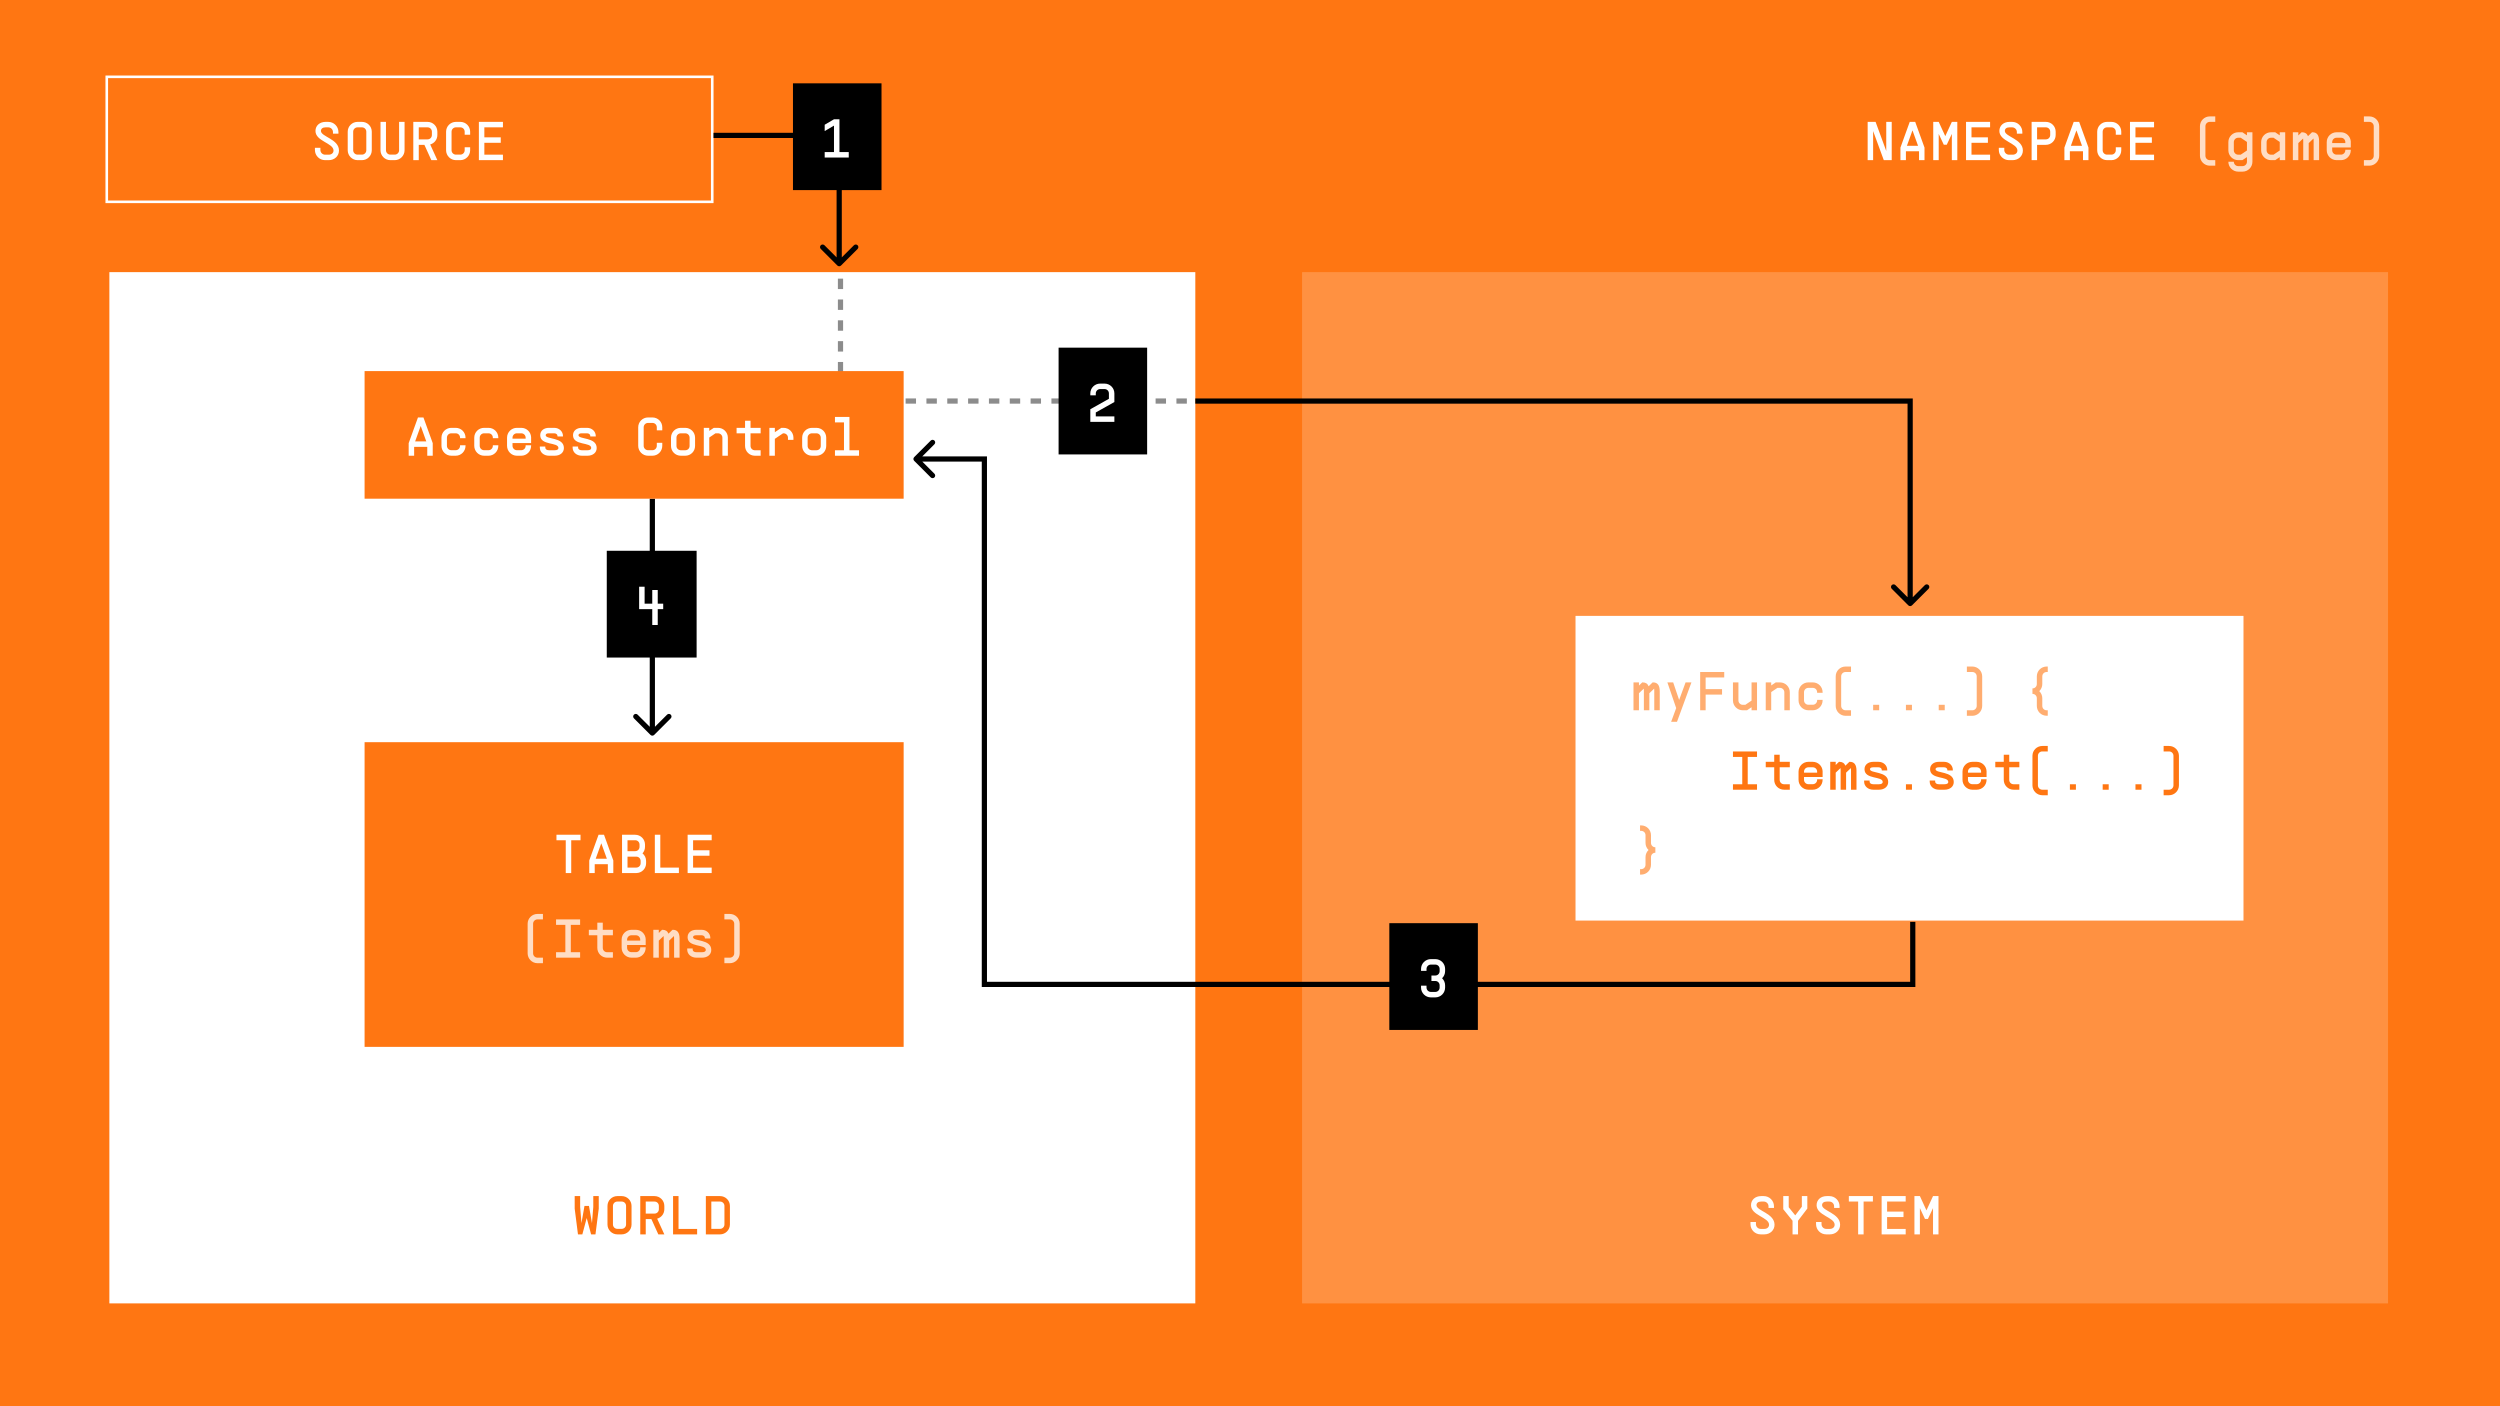 <svg width="1920" height="1080" viewBox="0 0 1920 1080" fill="none" xmlns="http://www.w3.org/2000/svg">
<rect width="1920" height="1080" fill="#FF7612"/>
<rect x="82" y="59" width="465" height="96" stroke="white" stroke-width="2"/>
<path d="M241.86 113.508H246.06V115.188C246.06 117.162 247.698 118.8 249.672 118.8H252.486C254.628 118.8 256.14 117.456 256.14 115.608C256.14 109.812 242.28 108.552 242.28 100.572C242.28 96.456 245.514 93.6 250.092 93.6H252.066C256.392 93.6 259.92 97.086 259.92 101.412V102.672H255.72V101.412C255.72 99.396 254.082 97.8 252.066 97.8H250.092C247.824 97.8 246.48 98.85 246.48 100.572C246.48 105.024 260.34 106.746 260.34 115.608C260.34 119.808 256.938 123 252.486 123H249.672C245.346 123 241.86 119.514 241.86 115.188V113.508ZM277.964 118.758C279.812 118.758 281.324 117.246 281.324 115.398V101.16C281.324 99.27 279.854 97.8 277.964 97.8H274.604C272.714 97.8 271.244 99.312 271.244 101.16V115.398C271.244 117.246 272.756 118.758 274.604 118.758H277.964ZM267.044 115.398V101.16C267.044 96.96 270.446 93.6 274.604 93.6H277.964C282.164 93.6 285.524 96.96 285.524 101.16V115.398C285.524 119.556 282.164 123 277.964 123H274.604C270.446 123 267.044 119.556 267.044 115.398ZM310.707 115.398C310.707 119.556 307.305 123 303.147 123H299.787C295.587 123 292.227 119.556 292.227 115.398V93.6H296.427V115.398C296.427 117.246 297.939 118.758 299.787 118.758H303.147C304.995 118.758 306.507 117.246 306.507 115.398V93.6H310.707V115.398ZM335.891 123H331.271L325.937 111.24H321.611V123H317.411V93.6H328.331C332.531 93.6 335.891 96.96 335.891 101.16V103.68C335.891 107.166 333.581 110.064 330.389 110.946L335.891 123ZM321.611 107.04H328.331C330.221 107.04 331.691 105.57 331.691 103.68V101.16C331.691 99.27 330.221 97.8 328.331 97.8H321.611V107.04ZM356.874 101.16C356.874 99.27 355.404 97.8 353.514 97.8H350.154C348.264 97.8 346.794 99.312 346.794 101.16V115.398C346.794 117.246 348.306 118.758 350.154 118.758H353.514C355.362 118.758 356.874 117.246 356.874 115.398V113.088H361.074V115.398C361.074 119.556 357.714 123 353.514 123H350.154C345.996 123 342.594 119.556 342.594 115.398V101.16C342.594 96.96 345.996 93.6 350.154 93.6H353.514C357.714 93.6 361.074 96.96 361.074 101.16V103.47H356.874V101.16ZM386.258 93.6V97.8H371.978V105.486H384.578V109.686H371.978V118.8H386.258V123H367.778V93.6H386.258Z" fill="white"/>
<rect x="84" y="209" width="834" height="792" fill="white"/>
<rect x="1000" y="209" width="834" height="792" fill="white" fill-opacity="0.2"/>
<path d="M452.322 926.16L454.632 939.39L455.64 927V918.6H459.84V928.26L457.32 948H453.96L450.6 935.442L447.24 948H443.88L441.36 928.26V918.6H445.56V927L446.568 939.39L448.878 926.16H452.322ZM477.464 943.758C479.312 943.758 480.824 942.246 480.824 940.398V926.16C480.824 924.27 479.354 922.8 477.464 922.8H474.104C472.214 922.8 470.744 924.312 470.744 926.16V940.398C470.744 942.246 472.256 943.758 474.104 943.758H477.464ZM466.544 940.398V926.16C466.544 921.96 469.946 918.6 474.104 918.6H477.464C481.664 918.6 485.024 921.96 485.024 926.16V940.398C485.024 944.556 481.664 948 477.464 948H474.104C469.946 948 466.544 944.556 466.544 940.398ZM510.207 948H505.587L500.253 936.24H495.927V948H491.727V918.6H502.647C506.847 918.6 510.207 921.96 510.207 926.16V928.68C510.207 932.166 507.897 935.064 504.705 935.946L510.207 948ZM495.927 932.04H502.647C504.537 932.04 506.007 930.57 506.007 928.68V926.16C506.007 924.27 504.537 922.8 502.647 922.8H495.927V932.04ZM521.111 918.6V943.8H535.391V948H516.911V918.6H521.111ZM553.014 918.6C557.172 918.6 560.574 921.96 560.574 926.16V940.398C560.574 944.556 557.172 948 553.014 948H542.094V918.6H553.014ZM546.294 943.758H553.014C554.862 943.758 556.374 942.246 556.374 940.398V926.16C556.374 924.312 554.904 922.8 553.014 922.8H546.294V943.758Z" fill="#FF7612"/>
<path d="M1344.36 938.508H1348.56V940.188C1348.56 942.162 1350.2 943.8 1352.17 943.8H1354.99C1357.13 943.8 1358.64 942.456 1358.64 940.608C1358.64 934.812 1344.78 933.552 1344.78 925.572C1344.78 921.456 1348.01 918.6 1352.59 918.6H1354.57C1358.89 918.6 1362.42 922.086 1362.42 926.412V927.672H1358.22V926.412C1358.22 924.396 1356.58 922.8 1354.57 922.8H1352.59C1350.32 922.8 1348.98 923.85 1348.98 925.572C1348.98 930.024 1362.84 931.746 1362.84 940.608C1362.84 944.808 1359.44 948 1354.99 948H1352.17C1347.85 948 1344.36 944.514 1344.36 940.188V938.508ZM1376.68 948V937.542L1369.54 928.68V918.6H1373.74V927.168L1378.7 933.342H1378.78L1383.82 926.748V918.6H1388.02V928.176L1380.88 937.542V948H1376.68ZM1394.73 938.508H1398.93V940.188C1398.93 942.162 1400.57 943.8 1402.54 943.8H1405.35C1407.5 943.8 1409.01 942.456 1409.01 940.608C1409.01 934.812 1395.15 933.552 1395.15 925.572C1395.15 921.456 1398.38 918.6 1402.96 918.6H1404.93C1409.26 918.6 1412.79 922.086 1412.79 926.412V927.672H1408.59V926.412C1408.59 924.396 1406.95 922.8 1404.93 922.8H1402.96C1400.69 922.8 1399.35 923.85 1399.35 925.572C1399.35 930.024 1413.21 931.746 1413.21 940.608C1413.21 944.808 1409.81 948 1405.35 948H1402.54C1398.21 948 1394.73 944.514 1394.73 940.188V938.508ZM1419.91 918.6H1438.39V922.8H1431.25V948H1427.05V922.8H1419.91V918.6ZM1463.57 918.6V922.8H1449.29V930.486H1461.89V934.686H1449.29V943.8H1463.57V948H1445.09V918.6H1463.57ZM1478.38 936.156L1474.48 927.84V948H1470.28V918.6H1474.48L1479.52 929.562L1484.56 918.6H1488.76V948H1484.56V927.84L1480.65 936.156H1478.38Z" fill="white"/>
<rect width="414" height="234" transform="translate(280 570)" fill="#FF7612"/>
<path d="M427.36 641.1H445.84V645.3H438.7V670.5H434.5V645.3H427.36V641.1ZM456.744 670.5H452.544V660.84L459.684 641.1H463.884L471.024 660.84V670.5H466.824V663.696H456.744V670.5ZM457.5 659.496H466.068L461.826 647.736H461.742L457.5 659.496ZM495.367 650.34C495.367 652.272 494.653 654.078 493.435 655.38C495.115 656.766 496.207 658.866 496.207 661.26V662.94C496.207 667.14 492.847 670.5 488.647 670.5H477.727V641.1H487.807C492.007 641.1 495.367 644.46 495.367 648.66V650.34ZM481.927 666.3H488.647C490.537 666.3 492.007 664.83 492.007 662.94V661.26C492.007 659.37 490.537 657.9 488.647 657.9H481.927V666.3ZM481.927 653.7H487.807C489.697 653.7 491.167 652.23 491.167 650.34V648.66C491.167 646.77 489.697 645.3 487.807 645.3H481.927V653.7ZM507.111 641.1V666.3H521.391V670.5H502.911V641.1H507.111ZM546.574 641.1V645.3H532.294V652.986H544.894V657.186H532.294V666.3H546.574V670.5H528.094V641.1H546.574Z" fill="white"/>
<path opacity="0.75" d="M412.78 739.742C408.622 739.742 405.22 736.298 405.22 732.14V709.46C405.22 705.26 408.622 701.9 412.78 701.9H416.98V706.1H412.78C410.89 706.1 409.42 707.612 409.42 709.46V732.14C409.42 733.988 410.932 735.5 412.78 735.5H416.98V739.742H412.78ZM427.044 706.1H445.524V710.3H438.384V731.3H445.524V735.5H427.044V731.3H434.184V710.3H427.044V706.1ZM466.297 735.5C462.097 735.5 458.737 732.14 458.737 727.94V718.28H452.227V714.08H458.737V708.62H462.937V714.08H470.707V718.28H462.937V727.94C462.937 729.83 464.407 731.3 466.297 731.3H470.707V735.5H466.297ZM495.891 721.22V725.756H481.611V727.898C481.611 729.746 483.123 731.258 484.971 731.258H488.331C490.179 731.258 491.691 729.746 491.691 727.898V727.478H495.891V727.898C495.891 732.056 492.531 735.5 488.331 735.5H484.971C480.813 735.5 477.411 732.056 477.411 727.898V721.64C477.411 717.44 480.813 714.08 484.971 714.08H488.331C492.405 714.08 495.681 717.23 495.891 721.22ZM481.611 722.396H491.691V721.64C491.691 719.75 490.221 718.28 488.331 718.28H484.971C483.081 718.28 481.611 719.792 481.611 721.64V722.396ZM501.754 714.08H505.954V716.516L508.474 714.08H508.81C511.036 714.08 512.59 715.046 513.388 717.062L516.454 714.08H516.79C520.108 714.08 521.914 716.18 521.914 720.8V735.5H517.714V720.8C517.714 720.002 517.714 719.33 517.63 718.868L513.934 722.396V735.5H509.734V720.8C509.734 720.002 509.734 719.33 509.65 718.868L505.954 722.396V735.5H501.754V714.08ZM508.348 717.608H508.6H508.348ZM516.328 717.608H516.58H516.328ZM527.778 728.444H531.978V729.284C531.978 730.46 533.07 731.3 534.876 731.3H539.118C541.092 731.3 542.058 730.628 542.058 729.578C542.058 724.832 528.072 727.898 528.072 719.75C528.072 716.348 530.802 714.08 534.792 714.08H538.824C542.604 714.08 545.544 716.81 545.544 720.338V720.716H541.344V720.338C541.344 719.162 540.294 718.28 538.824 718.28H534.792C533.028 718.28 532.272 718.868 532.272 719.75C532.272 723.152 546.258 721.01 546.258 729.578C546.258 733.106 543.36 735.5 539.118 735.5H534.876C530.802 735.5 527.778 732.854 527.778 729.284V728.444ZM560.522 739.742H556.322V735.5H560.522C562.37 735.5 563.882 733.988 563.882 732.14V709.46C563.882 707.612 562.412 706.1 560.522 706.1H556.322V701.9H560.522C564.68 701.9 568.082 705.26 568.082 709.46V732.14C568.082 736.298 564.68 739.742 560.522 739.742Z" fill="white"/>
<rect width="513" height="234" transform="translate(1210 473)" fill="white"/>
<path d="M1254.52 524.08H1258.72V526.516L1261.24 524.08H1261.58C1263.8 524.08 1265.36 525.046 1266.15 527.062L1269.22 524.08H1269.56C1272.87 524.08 1274.68 526.18 1274.68 530.8V545.5H1270.48V530.8C1270.48 530.002 1270.48 529.33 1270.4 528.868L1266.7 532.396V545.5H1262.5V530.8C1262.5 530.002 1262.5 529.33 1262.42 528.868L1258.72 532.396V545.5H1254.52V524.08ZM1261.11 527.608H1261.37H1261.11ZM1269.09 527.608H1269.35H1269.09ZM1287.94 554.32H1283.44L1287.31 543.82L1280.54 524.08H1285L1289.57 537.562L1294.53 524.08H1299.02L1287.94 554.32ZM1324.21 516.1V520.3H1309.93V529.246H1322.53V533.446H1309.93V545.5H1305.73V516.1H1324.21ZM1349.39 545.5H1345.19V543.148L1341.7 545.5H1338.47C1334.31 545.5 1330.91 542.14 1330.91 537.94V524.08H1335.11V537.94C1335.11 539.788 1336.62 541.3 1338.47 541.3H1340.4L1345.19 538.066V524.08H1349.39V545.5ZM1356.09 524.08H1360.29V526.432L1363.78 524.08H1367.01C1371.17 524.08 1374.57 527.44 1374.57 531.64V545.5H1370.37V531.64C1370.37 529.792 1368.86 528.28 1367.01 528.28H1365.08L1360.29 531.514V545.5H1356.09V524.08ZM1395.56 531.64C1395.56 529.75 1394.09 528.28 1392.2 528.28H1388.84C1386.95 528.28 1385.48 529.792 1385.48 531.64V537.898C1385.48 539.746 1386.99 541.258 1388.84 541.258H1392.2C1394.05 541.258 1395.56 539.746 1395.56 537.898V537.478H1399.76V537.898C1399.76 542.056 1396.4 545.5 1392.2 545.5H1388.84C1384.68 545.5 1381.28 542.056 1381.28 537.898V531.64C1381.28 527.44 1384.68 524.08 1388.84 524.08H1392.2C1396.4 524.08 1399.76 527.44 1399.76 531.64V532.06H1395.56V531.64ZM1417.38 549.742C1413.22 549.742 1409.82 546.298 1409.82 542.14V519.46C1409.82 515.26 1413.22 511.9 1417.38 511.9H1421.58V516.1H1417.38C1415.49 516.1 1414.02 517.612 1414.02 519.46V542.14C1414.02 543.988 1415.53 545.5 1417.38 545.5H1421.58V549.742H1417.38ZM1438.58 541.3H1443.2V545.5H1438.58V541.3ZM1463.76 541.3H1468.38V545.5H1463.76V541.3ZM1488.94 541.3H1493.56V545.5H1488.94V541.3ZM1514.76 549.742H1510.56V545.5H1514.76C1516.6 545.5 1518.12 543.988 1518.12 542.14V519.46C1518.12 517.612 1516.65 516.1 1514.76 516.1H1510.56V511.9H1514.76C1518.91 511.9 1522.32 515.26 1522.32 519.46V542.14C1522.32 546.298 1518.91 549.742 1514.76 549.742ZM1560.92 528.7C1562.81 528.7 1564.28 527.23 1564.28 525.34V519.46C1564.28 515.26 1567.64 511.9 1571.84 511.9H1572.68V516.1H1571.84C1569.95 516.1 1568.48 517.57 1568.48 519.46V525.34C1568.48 527.482 1567.6 529.414 1566.17 530.8C1567.6 532.186 1568.48 534.118 1568.48 536.26V542.14C1568.48 544.03 1569.95 545.5 1571.84 545.5H1572.68V549.7H1571.84C1567.64 549.7 1564.28 546.34 1564.28 542.14V536.26C1564.28 534.37 1562.81 532.9 1560.92 532.9V528.7ZM1271.32 654.9C1269.43 654.9 1267.96 656.37 1267.96 658.26V664.14C1267.96 668.34 1264.6 671.7 1260.4 671.7H1259.56V667.5H1260.4C1262.29 667.5 1263.76 666.03 1263.76 664.14V658.26C1263.76 656.118 1264.64 654.186 1266.07 652.8C1264.64 651.414 1263.76 649.482 1263.76 647.34V641.46C1263.76 639.57 1262.29 638.1 1260.4 638.1H1259.56V633.9H1260.4C1264.6 633.9 1267.96 637.26 1267.96 641.46V647.34C1267.96 649.23 1269.43 650.7 1271.32 650.7V654.9Z" fill="#FF7612" fill-opacity="0.6"/>
<path d="M1330.91 577.1H1349.39V581.3H1342.25V602.3H1349.39V606.5H1330.91V602.3H1338.05V581.3H1330.91V577.1ZM1370.16 606.5C1365.96 606.5 1362.6 603.14 1362.6 598.94V589.28H1356.09V585.08H1362.6V579.62H1366.8V585.08H1374.57V589.28H1366.8V598.94C1366.8 600.83 1368.27 602.3 1370.16 602.3H1374.57V606.5H1370.16ZM1399.76 592.22V596.756H1385.48V598.898C1385.48 600.746 1386.99 602.258 1388.84 602.258H1392.2C1394.05 602.258 1395.56 600.746 1395.56 598.898V598.478H1399.76V598.898C1399.76 603.056 1396.4 606.5 1392.2 606.5H1388.84C1384.68 606.5 1381.28 603.056 1381.28 598.898V592.64C1381.28 588.44 1384.68 585.08 1388.84 585.08H1392.2C1396.27 585.08 1399.55 588.23 1399.76 592.22ZM1385.48 593.396H1395.56V592.64C1395.56 590.75 1394.09 589.28 1392.2 589.28H1388.84C1386.95 589.28 1385.48 590.792 1385.48 592.64V593.396ZM1405.62 585.08H1409.82V587.516L1412.34 585.08H1412.68C1414.9 585.08 1416.46 586.046 1417.26 588.062L1420.32 585.08H1420.66C1423.98 585.08 1425.78 587.18 1425.78 591.8V606.5H1421.58V591.8C1421.58 591.002 1421.58 590.33 1421.5 589.868L1417.8 593.396V606.5H1413.6V591.8C1413.6 591.002 1413.6 590.33 1413.52 589.868L1409.82 593.396V606.5H1405.62V585.08ZM1412.22 588.608H1412.47H1412.22ZM1420.2 588.608H1420.45H1420.2ZM1431.65 599.444H1435.85V600.284C1435.85 601.46 1436.94 602.3 1438.74 602.3H1442.99C1444.96 602.3 1445.93 601.628 1445.93 600.578C1445.93 595.832 1431.94 598.898 1431.94 590.75C1431.94 587.348 1434.67 585.08 1438.66 585.08H1442.69C1446.47 585.08 1449.41 587.81 1449.41 591.338V591.716H1445.21V591.338C1445.21 590.162 1444.16 589.28 1442.69 589.28H1438.66C1436.9 589.28 1436.14 589.868 1436.14 590.75C1436.14 594.152 1450.13 592.01 1450.13 600.578C1450.13 604.106 1447.23 606.5 1442.99 606.5H1438.74C1434.67 606.5 1431.65 603.854 1431.65 600.284V599.444ZM1463.76 602.3H1468.38V606.5H1463.76V602.3ZM1482.01 599.444H1486.21V600.284C1486.21 601.46 1487.3 602.3 1489.11 602.3H1493.35C1495.33 602.3 1496.29 601.628 1496.29 600.578C1496.29 595.832 1482.31 598.898 1482.31 590.75C1482.31 587.348 1485.04 585.08 1489.03 585.08H1493.06C1496.84 585.08 1499.78 587.81 1499.78 591.338V591.716H1495.58V591.338C1495.58 590.162 1494.53 589.28 1493.06 589.28H1489.03C1487.26 589.28 1486.51 589.868 1486.51 590.75C1486.51 594.152 1500.49 592.01 1500.49 600.578C1500.49 604.106 1497.59 606.5 1493.35 606.5H1489.11C1485.04 606.5 1482.01 603.854 1482.01 600.284V599.444ZM1525.68 592.22V596.756H1511.4V598.898C1511.4 600.746 1512.91 602.258 1514.76 602.258H1518.12C1519.96 602.258 1521.48 600.746 1521.48 598.898V598.478H1525.68V598.898C1525.68 603.056 1522.32 606.5 1518.12 606.5H1514.76C1510.6 606.5 1507.2 603.056 1507.2 598.898V592.64C1507.2 588.44 1510.6 585.08 1514.76 585.08H1518.12C1522.19 585.08 1525.47 588.23 1525.68 592.22ZM1511.4 593.396H1521.48V592.64C1521.48 590.75 1520.01 589.28 1518.12 589.28H1514.76C1512.87 589.28 1511.4 590.792 1511.4 592.64V593.396ZM1546.45 606.5C1542.25 606.5 1538.89 603.14 1538.89 598.94V589.28H1532.38V585.08H1538.89V579.62H1543.09V585.08H1550.86V589.28H1543.09V598.94C1543.09 600.83 1544.56 602.3 1546.45 602.3H1550.86V606.5H1546.45ZM1568.48 610.742C1564.33 610.742 1560.92 607.298 1560.92 603.14V580.46C1560.92 576.26 1564.33 572.9 1568.48 572.9H1572.68V577.1H1568.48C1566.59 577.1 1565.12 578.612 1565.12 580.46V603.14C1565.12 604.988 1566.64 606.5 1568.48 606.5H1572.68V610.742H1568.48ZM1589.68 602.3H1594.3V606.5H1589.68V602.3ZM1614.86 602.3H1619.48V606.5H1614.86V602.3ZM1640.04 602.3H1644.66V606.5H1640.04V602.3ZM1665.86 610.742H1661.66V606.5H1665.86C1667.71 606.5 1669.22 604.988 1669.22 603.14V580.46C1669.22 578.612 1667.75 577.1 1665.86 577.1H1661.66V572.9H1665.86C1670.02 572.9 1673.42 576.26 1673.42 580.46V603.14C1673.42 607.298 1670.02 610.742 1665.86 610.742Z" fill="#FF7612"/>
<path d="M644.5 104H646.5V102H644.5V104ZM643.086 203.914C643.867 204.695 645.133 204.695 645.914 203.914L658.642 191.186C659.423 190.405 659.423 189.139 658.642 188.358C657.861 187.577 656.595 187.577 655.814 188.358L644.5 199.672L633.186 188.358C632.405 187.577 631.139 187.577 630.358 188.358C629.577 189.139 629.577 190.405 630.358 191.186L643.086 203.914ZM548 106H644.5V102H548V106ZM642.5 104V202.5H646.5V104H642.5Z" fill="black"/>
<rect width="68" height="82" transform="translate(609 64)" fill="black"/>
<path d="M651.84 116.8V121H633.36V116.8H640.5V96.472L633.36 100.672V95.8L640.5 91.6H644.7V116.8H651.84Z" fill="white"/>
<path d="M1467 308H1469V306H1467V308ZM1465.59 464.914C1466.37 465.695 1467.63 465.695 1468.41 464.914L1481.14 452.186C1481.92 451.405 1481.92 450.139 1481.14 449.358C1480.36 448.577 1479.09 448.577 1478.31 449.358L1467 460.672L1455.69 449.358C1454.91 448.577 1453.64 448.577 1452.86 449.358C1452.08 450.139 1452.08 451.405 1452.86 452.186L1465.59 464.914ZM918 310H1467V306H918V310ZM1465 308V463.5H1469V308H1465Z" fill="black"/>
<path d="M702.086 351.086C701.305 351.867 701.305 353.133 702.086 353.914L714.814 366.642C715.595 367.423 716.861 367.423 717.642 366.642C718.423 365.861 718.423 364.595 717.642 363.814L706.328 352.5L717.642 341.186C718.423 340.405 718.423 339.139 717.642 338.358C716.861 337.577 715.595 337.577 714.814 338.358L702.086 351.086ZM1469 756V758H1471V756H1469ZM756 352.5H758V350.5H756V352.5ZM756 756H754V758H756V756ZM1467 708V756H1471V708H1467ZM1469 754H1060V758H1469V754ZM756 350.5H703.5V354.5H756V350.5ZM1060 754H756V758H1060V754ZM758 756V352.5H754V756H758Z" fill="black"/>
<path d="M502.414 564.414C501.633 565.195 500.367 565.195 499.586 564.414L486.858 551.686C486.077 550.905 486.077 549.639 486.858 548.858C487.639 548.077 488.905 548.077 489.686 548.858L501 560.172L512.314 548.858C513.095 548.077 514.361 548.077 515.142 548.858C515.923 549.639 515.923 550.905 515.142 551.686L502.414 564.414ZM503 383L503 563L499 563L499 383L503 383Z" fill="black"/>
<rect width="68" height="82" transform="translate(1067 709)" fill="black"/>
<path d="M1109.84 745.84C1109.84 747.982 1108.96 749.914 1107.53 751.3C1108.96 752.686 1109.84 754.618 1109.84 756.76V758.44C1109.84 762.64 1106.48 766 1102.28 766H1098.92C1094.76 766 1091.36 762.64 1091.36 758.44V756.97H1095.56V758.44C1095.56 760.288 1097.07 761.8 1098.92 761.8H1102.28C1104.17 761.8 1105.64 760.33 1105.64 758.44V756.76C1105.64 754.87 1104.17 753.4 1102.28 753.4H1099.34V749.2H1102.28C1104.17 749.2 1105.64 747.73 1105.64 745.84V744.16C1105.64 742.27 1104.17 740.8 1102.28 740.8H1098.92C1097.07 740.8 1095.56 742.312 1095.56 744.16V745.63H1091.36V744.16C1091.36 739.96 1094.76 736.6 1098.92 736.6H1102.28C1106.48 736.6 1109.84 739.96 1109.84 744.16V745.84Z" fill="white"/>
<rect width="69" height="82" transform="translate(466 423)" fill="black"/>
<path d="M500.94 453.12H505.14V463.62H509.34V467.82H505.14V480H500.94V467.82H490.86V450.6H495.06V463.62H500.94V453.12Z" fill="white"/>
<path opacity="0.45" d="M645.5 214V308H918" stroke="black" stroke-width="4" stroke-dasharray="8 8"/>
<path d="M1448.64 93.6H1452.84V123H1446.75L1438.56 100.656V123H1434.36V93.6H1440.45L1448.64 115.944V93.6ZM1463.74 123H1459.54V113.34L1466.68 93.6H1470.88L1478.02 113.34V123H1473.82V116.196H1463.74V123ZM1464.5 111.996H1473.07L1468.83 100.236H1468.74L1464.5 111.996ZM1492.83 111.156L1488.93 102.84V123H1484.73V93.6H1488.93L1493.97 104.562L1499.01 93.6H1503.21V123H1499.01V102.84L1495.1 111.156H1492.83ZM1528.39 93.6V97.8H1514.11V105.486H1526.71V109.686H1514.11V118.8H1528.39V123H1509.91V93.6H1528.39ZM1535.09 113.508H1539.29V115.188C1539.29 117.162 1540.93 118.8 1542.91 118.8H1545.72C1547.86 118.8 1549.37 117.456 1549.37 115.608C1549.37 109.812 1535.51 108.552 1535.51 100.572C1535.51 96.456 1538.75 93.6 1543.33 93.6H1545.3C1549.63 93.6 1553.15 97.086 1553.15 101.412V102.672H1548.95V101.412C1548.95 99.396 1547.32 97.8 1545.3 97.8H1543.33C1541.06 97.8 1539.71 98.85 1539.71 100.572C1539.71 105.024 1553.57 106.746 1553.57 115.608C1553.57 119.808 1550.17 123 1545.72 123H1542.91C1538.58 123 1535.09 119.514 1535.09 115.188V113.508ZM1578.76 103.68C1578.76 107.88 1575.4 111.24 1571.2 111.24H1564.48V123H1560.28V93.6H1571.2C1575.4 93.6 1578.76 96.96 1578.76 101.16V103.68ZM1564.48 107.04H1571.2C1573.09 107.04 1574.56 105.57 1574.56 103.68V101.16C1574.56 99.27 1573.09 97.8 1571.2 97.8H1564.48V107.04ZM1589.66 123H1585.46V113.34L1592.6 93.6H1596.8L1603.94 113.34V123H1599.74V116.196H1589.66V123ZM1590.42 111.996H1598.99L1594.74 100.236H1594.66L1590.42 111.996ZM1624.93 101.16C1624.93 99.27 1623.46 97.8 1621.57 97.8H1618.21C1616.32 97.8 1614.85 99.312 1614.85 101.16V115.398C1614.85 117.246 1616.36 118.758 1618.21 118.758H1621.57C1623.41 118.758 1624.93 117.246 1624.93 115.398V113.088H1629.13V115.398C1629.13 119.556 1625.77 123 1621.57 123H1618.21C1614.05 123 1610.65 119.556 1610.65 115.398V101.16C1610.65 96.96 1614.05 93.6 1618.21 93.6H1621.57C1625.77 93.6 1629.13 96.96 1629.13 101.16V103.47H1624.93V101.16ZM1654.31 93.6V97.8H1640.03V105.486H1652.63V109.686H1640.03V118.8H1654.31V123H1635.83V93.6H1654.31Z" fill="white"/>
<path d="M1697.12 127.242C1692.96 127.242 1689.56 123.798 1689.56 119.64V96.96C1689.56 92.76 1692.96 89.4 1697.12 89.4H1701.32V93.6H1697.12C1695.23 93.6 1693.76 95.112 1693.76 96.96V119.64C1693.76 121.488 1695.27 123 1697.12 123H1701.32V127.242H1697.12ZM1729.86 124.218C1729.86 128.376 1726.5 131.82 1722.3 131.82H1718.94C1714.78 131.82 1711.38 128.376 1711.38 124.218H1715.58C1715.58 126.066 1717.09 127.578 1718.94 127.578H1722.3C1724.15 127.578 1725.66 126.066 1725.66 124.218V120.648L1722.17 123H1718.94C1714.78 123 1711.38 119.598 1711.38 115.44V109.14C1711.38 104.94 1714.78 101.58 1718.94 101.58H1722.17L1725.66 103.932V101.58H1729.86V124.218ZM1715.58 115.44C1715.58 117.288 1717.09 118.8 1718.94 118.8H1720.87L1725.66 115.566V109.014L1720.87 105.78H1718.94C1717.09 105.78 1715.58 107.292 1715.58 109.14V115.44ZM1755.04 101.58V123H1750.84V120.648L1747.36 123H1744.12C1739.97 123 1736.56 119.598 1736.56 115.44V109.14C1736.56 104.94 1739.97 101.58 1744.12 101.58H1747.36L1750.84 103.932V101.58H1755.04ZM1740.76 115.44C1740.76 117.288 1742.28 118.8 1744.12 118.8H1746.06L1750.84 115.566V109.014L1746.06 105.78H1744.12C1742.28 105.78 1740.76 107.292 1740.76 109.14V115.44ZM1760.91 101.58H1765.11V104.016L1767.63 101.58H1767.96C1770.19 101.58 1771.74 102.546 1772.54 104.562L1775.61 101.58H1775.94C1779.26 101.58 1781.07 103.68 1781.07 108.3V123H1776.87V108.3C1776.87 107.502 1776.87 106.83 1776.78 106.368L1773.09 109.896V123H1768.89V108.3C1768.89 107.502 1768.89 106.83 1768.8 106.368L1765.11 109.896V123H1760.91V101.58ZM1767.5 105.108H1767.75H1767.5ZM1775.48 105.108H1775.73H1775.48ZM1805.41 108.72V113.256H1791.13V115.398C1791.13 117.246 1792.64 118.758 1794.49 118.758H1797.85C1799.7 118.758 1801.21 117.246 1801.21 115.398V114.978H1805.41V115.398C1805.41 119.556 1802.05 123 1797.85 123H1794.49C1790.33 123 1786.93 119.556 1786.93 115.398V109.14C1786.93 104.94 1790.33 101.58 1794.49 101.58H1797.85C1801.92 101.58 1805.2 104.73 1805.41 108.72ZM1791.13 109.896H1801.21V109.14C1801.21 107.25 1799.74 105.78 1797.85 105.78H1794.49C1792.6 105.78 1791.13 107.292 1791.13 109.14V109.896ZM1819.67 127.242H1815.47V123H1819.67C1821.52 123 1823.03 121.488 1823.03 119.64V96.96C1823.03 95.112 1821.56 93.6 1819.67 93.6H1815.47V89.4H1819.67C1823.83 89.4 1827.23 92.76 1827.23 96.96V119.64C1827.23 123.798 1823.83 127.242 1819.67 127.242Z" fill="white" fill-opacity="0.75"/>
<rect width="414" height="98" transform="translate(280 285)" fill="#FF7612"/>
<path d="M318.06 350H313.86V340.34L321 320.6H325.2L332.34 340.34V350H328.14V343.196H318.06V350ZM318.816 338.996H327.384L323.142 327.236H323.058L318.816 338.996ZM353.324 336.14C353.324 334.25 351.854 332.78 349.964 332.78H346.604C344.714 332.78 343.244 334.292 343.244 336.14V342.398C343.244 344.246 344.756 345.758 346.604 345.758H349.964C351.812 345.758 353.324 344.246 353.324 342.398V341.978H357.524V342.398C357.524 346.556 354.164 350 349.964 350H346.604C342.446 350 339.044 346.556 339.044 342.398V336.14C339.044 331.94 342.446 328.58 346.604 328.58H349.964C354.164 328.58 357.524 331.94 357.524 336.14V336.56H353.324V336.14ZM378.507 336.14C378.507 334.25 377.037 332.78 375.147 332.78H371.787C369.897 332.78 368.427 334.292 368.427 336.14V342.398C368.427 344.246 369.939 345.758 371.787 345.758H375.147C376.995 345.758 378.507 344.246 378.507 342.398V341.978H382.707V342.398C382.707 346.556 379.347 350 375.147 350H371.787C367.629 350 364.227 346.556 364.227 342.398V336.14C364.227 331.94 367.629 328.58 371.787 328.58H375.147C379.347 328.58 382.707 331.94 382.707 336.14V336.56H378.507V336.14ZM407.891 335.72V340.256H393.611V342.398C393.611 344.246 395.123 345.758 396.971 345.758H400.331C402.179 345.758 403.691 344.246 403.691 342.398V341.978H407.891V342.398C407.891 346.556 404.531 350 400.331 350H396.971C392.813 350 389.411 346.556 389.411 342.398V336.14C389.411 331.94 392.813 328.58 396.971 328.58H400.331C404.405 328.58 407.681 331.73 407.891 335.72ZM393.611 336.896H403.691V336.14C403.691 334.25 402.221 332.78 400.331 332.78H396.971C395.081 332.78 393.611 334.292 393.611 336.14V336.896ZM414.594 342.944H418.794V343.784C418.794 344.96 419.886 345.8 421.692 345.8H425.934C427.908 345.8 428.874 345.128 428.874 344.078C428.874 339.332 414.888 342.398 414.888 334.25C414.888 330.848 417.618 328.58 421.608 328.58H425.64C429.42 328.58 432.36 331.31 432.36 334.838V335.216H428.16V334.838C428.16 333.662 427.11 332.78 425.64 332.78H421.608C419.844 332.78 419.088 333.368 419.088 334.25C419.088 337.652 433.074 335.51 433.074 344.078C433.074 347.606 430.176 350 425.934 350H421.692C417.618 350 414.594 347.354 414.594 343.784V342.944ZM439.778 342.944H443.978V343.784C443.978 344.96 445.07 345.8 446.876 345.8H451.118C453.092 345.8 454.058 345.128 454.058 344.078C454.058 339.332 440.072 342.398 440.072 334.25C440.072 330.848 442.802 328.58 446.792 328.58H450.824C454.604 328.58 457.544 331.31 457.544 334.838V335.216H453.344V334.838C453.344 333.662 452.294 332.78 450.824 332.78H446.792C445.028 332.78 444.272 333.368 444.272 334.25C444.272 337.652 458.258 335.51 458.258 344.078C458.258 347.606 455.36 350 451.118 350H446.876C442.802 350 439.778 347.354 439.778 343.784V342.944ZM504.425 328.16C504.425 326.27 502.955 324.8 501.065 324.8H497.705C495.815 324.8 494.345 326.312 494.345 328.16V342.398C494.345 344.246 495.857 345.758 497.705 345.758H501.065C502.913 345.758 504.425 344.246 504.425 342.398V340.088H508.625V342.398C508.625 346.556 505.265 350 501.065 350H497.705C493.547 350 490.145 346.556 490.145 342.398V328.16C490.145 323.96 493.547 320.6 497.705 320.6H501.065C505.265 320.6 508.625 323.96 508.625 328.16V330.47H504.425V328.16ZM526.249 345.8C528.139 345.8 529.609 344.372 529.609 342.482V336.14C529.609 334.25 528.139 332.78 526.249 332.78H522.889C520.999 332.78 519.529 334.25 519.529 336.14V342.482C519.529 344.372 520.999 345.758 522.889 345.8H526.249ZM515.329 342.482V336.14C515.329 331.94 518.689 328.58 522.889 328.58H526.249C530.449 328.58 533.809 331.94 533.809 336.14V342.482C533.809 346.682 530.449 350 526.249 350H522.889C518.689 350 515.329 346.682 515.329 342.482ZM540.512 328.58H544.712V330.932L548.198 328.58H551.432C555.59 328.58 558.992 331.94 558.992 336.14V350H554.792V336.14C554.792 334.292 553.28 332.78 551.432 332.78H549.5L544.712 336.014V350H540.512V328.58ZM579.766 350C575.566 350 572.206 346.64 572.206 342.44V332.78H565.696V328.58H572.206V323.12H576.406V328.58H584.176V332.78H576.406V342.44C576.406 344.33 577.876 345.8 579.766 345.8H584.176V350H579.766ZM590.88 328.58H595.08V331.94L600.078 328.58H601.8C605.958 328.58 609.36 331.94 609.36 336.14V337.82H605.16V336.14C605.16 334.292 603.648 332.78 601.8 332.78H601.38L595.08 337.022V350H590.88V328.58ZM626.983 345.8C628.873 345.8 630.343 344.372 630.343 342.482V336.14C630.343 334.25 628.873 332.78 626.983 332.78H623.623C621.733 332.78 620.263 334.25 620.263 336.14V342.482C620.263 344.372 621.733 345.758 623.623 345.8H626.983ZM616.063 342.482V336.14C616.063 331.94 619.423 328.58 623.623 328.58H626.983C631.183 328.58 634.543 331.94 634.543 336.14V342.482C634.543 346.682 631.183 350 626.983 350H623.623C619.423 350 616.063 346.682 616.063 342.482ZM652.377 345.8H659.727V350H641.247V345.8H648.177V324.38H641.247V320.18H652.377V345.8Z" fill="white"/>
<rect width="68" height="82" transform="translate(813 267)" fill="black"/>
<path d="M855.84 319.8V324H837.36V314.298L851.64 306.276V302.16C851.64 300.27 850.17 298.8 848.28 298.8H844.92C843.072 298.8 841.56 300.312 841.56 302.16V303.63H837.36V302.16C837.36 297.96 840.762 294.6 844.92 294.6H848.28C852.48 294.6 855.84 297.96 855.84 302.16V308.754L841.56 316.776V319.8H855.84Z" fill="white"/>
</svg>
